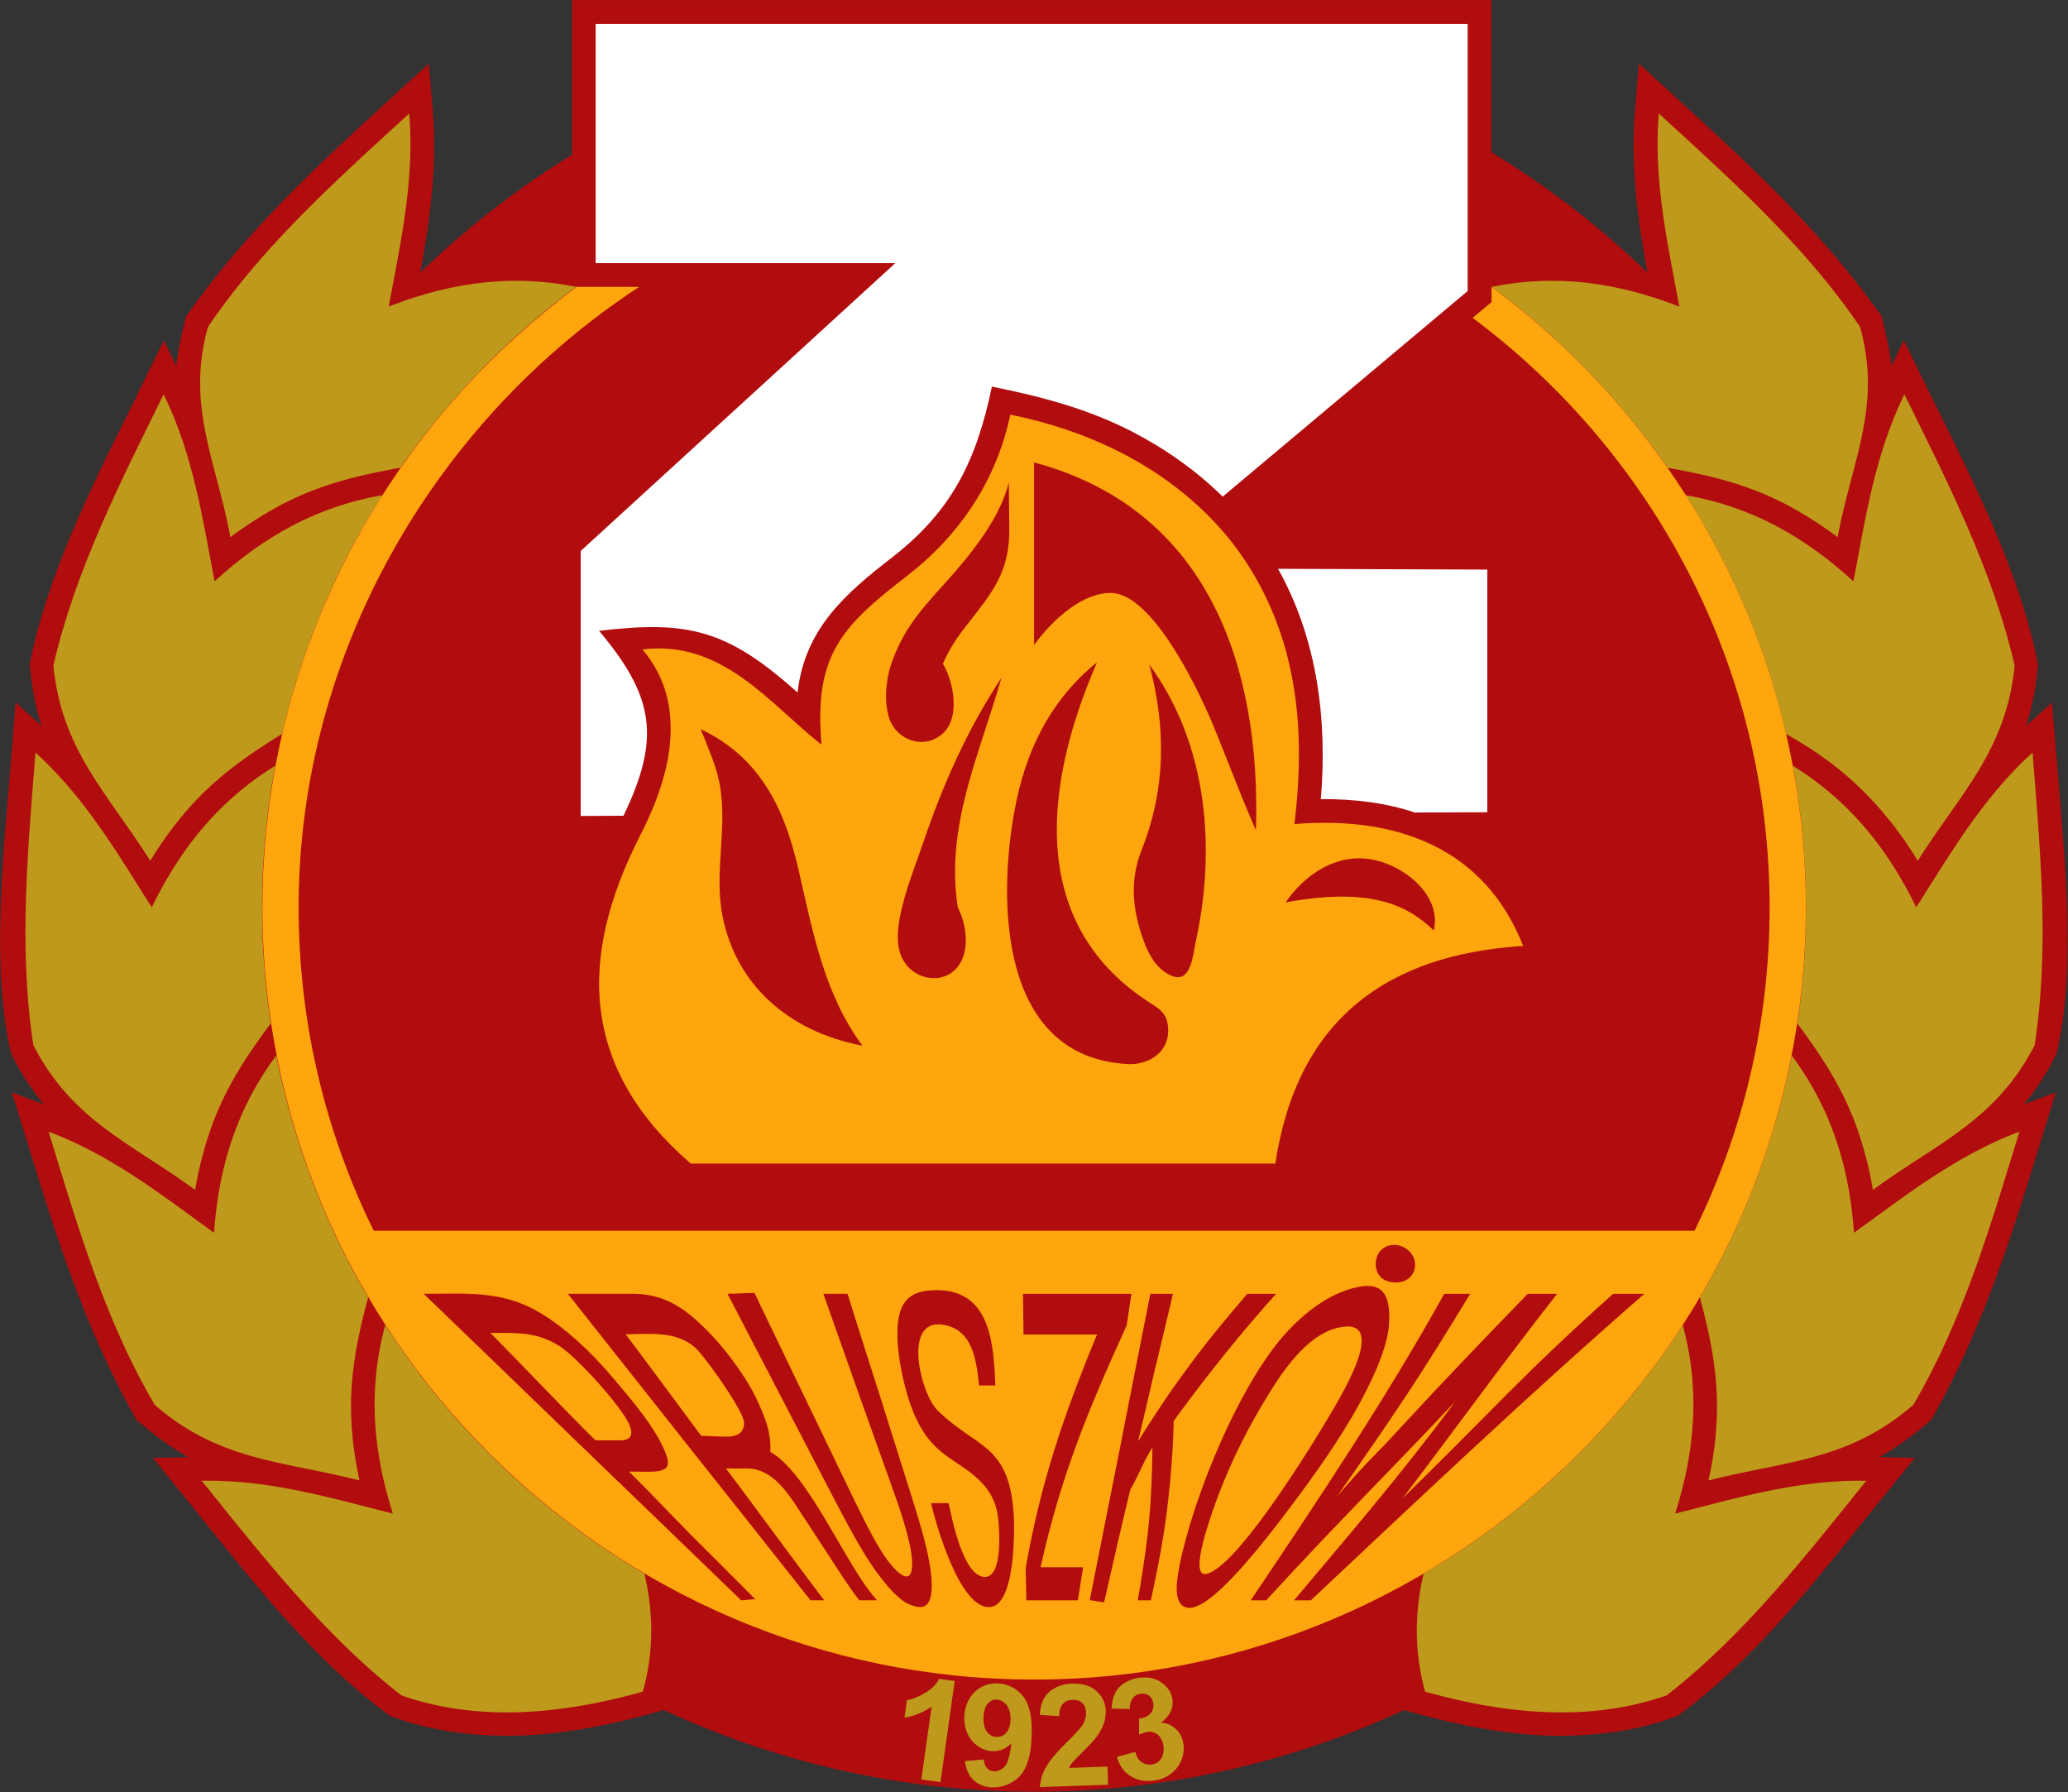 <svg xmlns="http://www.w3.org/2000/svg" viewBox="304.88 202.06 456.9 395.87"><rect x="304.88" y="202.06" width="456.9" height="395.87" fill="#333333" stroke="none"/><defs><clipPath id="a" clipPathUnits="userSpaceOnUse"><path d="M-298.29 196.723h800v-600h-800Z"/></clipPath><clipPath id="b" clipPathUnits="userSpaceOnUse"><path d="M-384.506 446.799h800v-600h-800Z"/></clipPath><clipPath id="c" clipPathUnits="userSpaceOnUse"><path d="M-395.474 434.048h800v-600h-800Z"/></clipPath><clipPath id="d" clipPathUnits="userSpaceOnUse"><path d="M-412.186 444.231h800v-600h-800Z"/></clipPath><clipPath id="e" clipPathUnits="userSpaceOnUse"><path d="M-413.753 442.622h800v-600h-800Z"/></clipPath><clipPath id="f" clipPathUnits="userSpaceOnUse"><path d="M-324.141 199.073h800v-600h-800Z"/></clipPath><clipPath id="g" clipPathUnits="userSpaceOnUse"><path d="M-292.022 233.585h800v-600h-800Z"/></clipPath><clipPath id="h" clipPathUnits="userSpaceOnUse"><path d="M-274.265 278.413h800v-600h-800Z"/></clipPath><clipPath id="i" clipPathUnits="userSpaceOnUse"><path d="M-274.439 326.418h800v-600h-800Z"/></clipPath><clipPath id="j" clipPathUnits="userSpaceOnUse"><path d="M-292.5 371.071h800v-600h-800Z"/></clipPath><clipPath id="k" clipPathUnits="userSpaceOnUse"><path d="M-364.79 274.932h800v-600h-800Z"/></clipPath><clipPath id="l" clipPathUnits="userSpaceOnUse"><path d="M-419.106 261.657h800v-600h-800Z"/></clipPath><clipPath id="m" clipPathUnits="userSpaceOnUse"><path d="M-441.693 301.045h800v-600h-800Z"/></clipPath><clipPath id="n" clipPathUnits="userSpaceOnUse"><path d="M-410.444 261.266h800v-600h-800Z"/></clipPath><clipPath id="o" clipPathUnits="userSpaceOnUse"><path d="M-436.775 289.12h800v-600h-800Z"/></clipPath><clipPath id="p" clipPathUnits="userSpaceOnUse"><path d="M-395.822 231.497h800v-600h-800Z"/></clipPath><clipPath id="q" clipPathUnits="userSpaceOnUse"><path d="M-387.378 301.915h800v-600h-800Z"/></clipPath><clipPath id="r" clipPathUnits="userSpaceOnUse"><path d="M-344.77 272.364h800v-600h-800Z"/></clipPath><clipPath id="s" clipPathUnits="userSpaceOnUse"><path d="M-463.106 286.16h800v-600h-800Z"/></clipPath><clipPath id="t" clipPathUnits="userSpaceOnUse"><path d="M-327.362 155.507h800v-600h-800Z"/></clipPath><clipPath id="u" clipPathUnits="userSpaceOnUse"><path d="M-475.858 199.073h800v-600h-800Z"/></clipPath><clipPath id="v" clipPathUnits="userSpaceOnUse"><path d="M-507.978 233.585h800v-600h-800Z"/></clipPath><clipPath id="w" clipPathUnits="userSpaceOnUse"><path d="M-525.734 278.413h800v-600h-800Z"/></clipPath><clipPath id="x" clipPathUnits="userSpaceOnUse"><path d="M-525.56 326.418h800v-600h-800Z"/></clipPath><clipPath id="y" clipPathUnits="userSpaceOnUse"><path d="M-507.499 371.071h800v-600h-800Z"/></clipPath><clipPath id="z" clipPathUnits="userSpaceOnUse"><path d="M-475.815 199.073h800v-600h-800Z"/></clipPath><clipPath id="A" clipPathUnits="userSpaceOnUse"><path d="M-458.84 363.89h800v-600h-800Z"/></clipPath><clipPath id="B" clipPathUnits="userSpaceOnUse"><path d="M-435.905 416.683h800v-600h-800Z"/></clipPath><clipPath id="C" clipPathUnits="userSpaceOnUse"><path d="M-409.227 416.683h800v-600h-800Z"/></clipPath><clipPath id="D" clipPathUnits="userSpaceOnUse"><path d="M-398.738 416.683h800v-600h-800Z"/></clipPath><clipPath id="E" clipPathUnits="userSpaceOnUse"><path d="M-382.94 400.58h800v-600h-800Z"/></clipPath><clipPath id="F" clipPathUnits="userSpaceOnUse"><path d="M-349.21 365.893h800v-600h-800Z"/></clipPath><clipPath id="G" clipPathUnits="userSpaceOnUse"><path d="M-327.318 390.178h800v-600h-800Z"/></clipPath><clipPath id="H" clipPathUnits="userSpaceOnUse"><path d="M-442.042 372.072h800v-600h-800Z"/></clipPath><clipPath id="I" clipPathUnits="userSpaceOnUse"><path d="M-354.563 384.52h800v-600h-800Z"/></clipPath></defs><path fill="#b10c0e" d="M0 0a148.144 148.144 0 0 0 25.156 19.542v25.634h152.369V19.977C186.883 14.275 195.587 7.573 203.421 0c-1.567 8.4-2.828 17.453-2.089 26.679l.653 7.965c2.699-2.438 3.7-3.352 8.095-7.399 11.881-10.837 22.806-21.239 32.163-34.513.653-2.742 1.306-5.353 1.611-8.182l2.044 4.221c1.611-3.264 3.221-6.528 4.831-9.835 6.79-13.666 14.45-28.725 17.41-43.827a45.651 45.651 0 0 0-1.959-10.228l4.308 3.917c.262-3.656.567-7.312.871-10.924 1.131-14.319 3.221-33.207-.131-47.222-1.349-2.959-3.35-5.962-5.44-8.486l5.31 2.002c-1.088-3.481-2.133-6.963-3.22-10.445-4.745-15.451-9.445-29.682-17.41-43.827-2.741-2.306-5.44-4.439-8.617-6.179l5.876-.131c-2.307-2.829-4.571-5.658-6.877-8.487-9.575-11.925-19.977-25.243-32.423-34.252-6.921-2.655-14.668-3.526-22.023-3.264-8.051.349-15.668 2.045-23.328 4.222-18.714-8.661-39.517-13.535-61.365-13.535a145.479 145.479 0 0 0-61.323 13.535c-7.703-2.177-15.319-3.873-23.371-4.222-7.355-.262-15.102.609-22.022 3.264-12.447 9.009-22.849 22.327-32.424 34.252-2.306 2.829-4.57 5.658-6.876 8.487l5.875.131c-3.177 1.74-5.875 3.873-8.617 6.179-7.965 14.145-12.665 28.376-17.409 43.827-1.088 3.482-2.132 6.964-3.22 10.445l5.309-2.002c-2.089 2.524-4.091 5.527-5.44 8.486-3.351 14.015-1.262 32.903-.131 47.222.305 3.612.609 7.268.871 10.924l4.309-3.917a45.651 45.651 0 0 0-1.959 10.228c2.96 15.102 10.619 30.161 17.408 43.827a2215.97 2215.97 0 0 0 4.831 9.835l2.046-4.221c.305 2.829.957 5.44 1.61 8.182C-29.464 6.006-18.54 16.408-6.659 27.245c4.396 4.047 5.397 4.961 8.095 7.399l.653-7.965C2.829 17.453 1.567 8.4 0 0" clip-path="url(#a)" transform="matrix(1.333 0 0 -1.333 397.719 262.297)"/><path fill="#bf991b" d="m0 0-3.177.435 1.698 12.055a11.644 11.644 0 0 0-4.483-1.828l.391 2.916c.871.131 1.872.523 2.96 1.175 1.088.61 1.871 1.393 2.394 2.351l2.568-.349z" clip-path="url(#b)" transform="matrix(1.333 0 0 -1.333 512.675 595.732)"/><path fill="#bf991b" d="M0 0c-.827 1.045-2.22 1.306-3.134.262-.913-1.002-.957-3.7-.13-4.7.783-1.045 2.263-1.133 3.177-.175C.87-3.524.87-1.132 0 0m-6.92-9.27 3.134.261c.043-.653.217-1.132.522-1.436.87-.914 2.263-.523 3.003.348.479.61.827 1.871 1.044 3.786-1.827-2.002-4.787-1.61-6.484.349-1.916 2.176-1.741 6.093.391 8.139 2.307 2.219 6.093 1.784 8.052-.74C3.787.087 4.265-2.089 4.134-5.135c-.087-3.047-.739-5.267-1.915-6.572-1.871-2.089-5.57-2.698-7.703-.739-.783.739-1.262 1.783-1.436 3.176" clip-path="url(#c)" transform="matrix(1.333 0 0 -1.333 527.298 578.73)"/><path fill="#bf991b" d="m0 0 .087-3.003-11.315-.393a7.742 7.742 0 0 0 1 3.265c.566 1.045 1.741 2.438 3.482 4.178C-5.31 5.44-4.482 6.397-4.134 6.92c.391.652.609 1.349.566 2.002 0 .696-.218 1.262-.61 1.61-.435.392-.958.566-1.654.522-.652 0-1.175-.217-1.566-.653-.392-.435-.61-1.088-.61-2.046l-3.22.218c.087 1.784.653 3.047 1.654 3.874 1 .826 2.22 1.262 3.742 1.306 1.654.043 3.004-.349 3.961-1.219 1.001-.871 1.523-1.959 1.566-3.307 0-.741-.087-1.48-.347-2.177a8.528 8.528 0 0 0-1.219-2.176c-.392-.522-1.045-1.263-2.046-2.22-.957-1.001-1.61-1.61-1.871-1.958-.261-.304-.479-.609-.609-.915Z" clip-path="url(#d)" transform="matrix(1.333 0 0 -1.333 549.58 592.309)"/><path fill="#bf991b" d="m0 0 3.046.827C3.221.044 3.568-.521 4.091-.87c.478-.348 1.045-.479 1.653-.392a2.17 2.17 0 0 1 1.568.958c.347.566.478 1.262.391 2.133-.131.783-.435 1.392-.914 1.827-.522.392-1.088.567-1.697.48-.393-.044-.87-.218-1.437-.436v2.655c.871.086 1.481.391 1.872.827.435.479.566 1.045.479 1.697-.087.565-.305.958-.697 1.263-.391.304-.827.391-1.392.304a1.687 1.687 0 0 1-1.306-.74c-.348-.435-.522-1.045-.479-1.784l-3.046.087c.087 1.044.261 1.915.609 2.567.305.653.826 1.219 1.523 1.654.697.435 1.48.74 2.394.871 1.61.217 2.916-.087 4.004-.957.913-.741 1.437-1.611 1.567-2.612.217-1.48-.436-2.742-1.915-3.874 1.001-.043 1.828-.391 2.48-1.045.696-.608 1.089-1.435 1.263-2.48.174-1.436-.174-2.784-1.088-3.961-.958-1.174-2.176-1.871-3.786-2.088-1.524-.218-2.829.044-3.961.783C1.088-2.437.348-1.349 0 0" clip-path="url(#e)" transform="matrix(1.333 0 0 -1.333 551.67 590.163)"/><path fill="#bf991b" d="M0 0c-10.576 2.133-20.673.783-31.075-3.264 1.872 10.227 4.309 20.716 3.395 31.989C-39.605 17.8-51.878 6.876-61.018-6.615c-3.699-13.057 1.35-22.24 3.7-34.861a66.128 66.128 0 0 0 8.573 5.44c6.355 3.307 12.665 4.83 19.585 6.049C-21.108-18.497-11.272-8.356 0 0" clip-path="url(#f)" transform="matrix(1.333 0 0 -1.333 432.188 265.43)"/><path fill="#bf991b" d="M0 0c-10.663-1.828-19.585-6.746-27.811-14.275-1.958 10.184-3.481 20.847-8.443 30.987-7.137-14.493-14.623-29.072-18.279-44.958 1.393-14.101 9.009-21.151 16.059-32.337 1.785 2.916 3.744 5.658 5.919 8.183 4.658 5.396 9.967 9.183 15.93 12.838C-13.318-25.33-7.66-11.969 0 0" clip-path="url(#g)" transform="matrix(1.333 0 0 -1.333 389.363 311.447)"/><path fill="#bf991b" d="M0 0c-9.14-5.658-15.581-13.448-20.456-23.458-5.57 8.704-10.923 18.061-19.28 25.634-1.262-16.103-2.828-32.38-.348-48.484 6.441-12.535 16.147-16.189 26.81-23.98a60.954 60.954 0 0 0 2.481 9.793C-8.487-53.749-4.918-48.31-.74-42.694a126.813 126.813 0 0 0-1.436 19.192C-2.176-15.538-1.437-7.66 0 0" clip-path="url(#h)" transform="matrix(1.333 0 0 -1.333 365.687 371.217)"/><path fill="#bf991b" d="M0 0c-6.441-8.661-9.531-18.279-10.314-29.377-8.4 6.049-16.887 12.795-27.419 16.756 4.744-15.451 9.313-31.205 17.583-45.263 10.706-9.313 21.064-9.27 33.947-12.534-.74 3.351-1.219 6.701-1.349 10.01-.349 7.137.957 13.535 2.785 20.324A127.924 127.924 0 0 0 0 0" clip-path="url(#i)" transform="matrix(1.333 0 0 -1.333 365.919 435.224)"/><path fill="#bf991b" d="M0 0c-2.829-10.444-2.132-20.587 1.263-31.248-10.097 2.523-20.412 5.657-31.684 5.44 10.14-12.579 20.237-25.548 33.076-35.558 13.013-4.57 26.984-3.047 40.04.609 1.828 6.528 1.784 13.057.261 19.542A128.828 128.828 0 0 0 0 0" clip-path="url(#j)" transform="matrix(1.333 0 0 -1.333 390 494.762)"/><path fill="#ffa60e" d="M0 0c-8.661 6.833-16.408 17.409-29.682 15.799 3.003-3.569 4.526-7.66 4.657-12.317.218-5.484-1.523-11.664-5.005-18.453-5.266-10.315-7.747-20.107-6.528-29.247 1.175-8.966 5.875-17.409 14.884-25.2h96.88c1.828 11.926 6.397 20.63 13.492 26.506 6.92 5.788 16.189 8.834 27.593 9.574-6.485 16.495-21.327 21.544-37.908 20.194 1.174 9.967 1.174 19.672-1.61 29.421-2.395 8.182-6.528 15.407-12.231 21.239-9.008 9.227-20.803 14.667-33.25 17.192-2.307-10.881-8.313-19.891-17.06-26.68C3.177 19.498-1.262 14.754 0 0" clip-path="url(#k)" transform="matrix(1.333 0 0 -1.333 486.387 366.575)"/><path fill="#b10c0e" d="M0 0c2.785-10.358 2.742-20.586-1.262-30.683-2.046-5.136-1.523-10.053.348-15.146.914-2.524 2.351-4.874 4.744-5.788 3.09-1.175 3.395 3.525 3.83 5.527C11.099-30.553 9.706-13.23 0 0" clip-path="url(#l)" transform="matrix(1.333 0 0 -1.333 558.807 348.876)"/><path fill="#b10c0e" d="M0 0c3.003 4.353 7.878 7.834 13.448 7.225 5.745-.609 12.534-5.919 11.099-11.881C20.063-.305 13.797 2.524 0 0" clip-path="url(#m)" transform="matrix(1.333 0 0 -1.333 588.925 401.393)"/><path fill="#b10c0e" d="M0 0c-8.182-6.615-11.968-15.407-13.622-24.285-2.872-15.277-2.611-41.172 18.714-42.303 3.221-.175 6.659 1.74 6.703 5.44 0 3.002-1.393 3.656-3.351 4.918C-12.142-42.738-8.269-18.976 0 0" clip-path="url(#n)" transform="matrix(1.333 0 0 -1.333 547.26 348.354)"/><path fill="#b10c0e" d="M0 0c.827 26.679-7.572 53.141-36.775 60.974V30.727c3.263 4.439 8.094 8.66 12.751 8.617 6.746-.087 14.101-15.276 16.626-21.196C-5.136 12.795-3.003 6.876 0 0" clip-path="url(#o)" transform="matrix(1.333 0 0 -1.333 582.367 385.493)"/><path fill="#b10c0e" d="M0 0c-1.175-4.657-4.309-9.488-8.922-14.797-4.526-5.18-8.443-8.748-10.663-15.581-.74-2.263-1.131-5.876-.261-8.618 1.262-3.83 5.962-5.353 8.966-2.524 2.828 2.611 1.784 8.443-.044 11.49 1.001 2.35 2.307 4.308 3.743 6.136C-2.785-18.236.174-14.972.087-7.486z" clip-path="url(#p)" transform="matrix(1.333 0 0 -1.333 527.762 308.662)"/><path fill="#b10c0e" d="M0 0c-2.132 13.492 3.612 25.374 7.225 38.082C1.48 29.377-2.524 20.238-5.701 10.88c-1.611-4.831-5.31-13.36-3.961-18.105 1.219-4.438 6.354-5.702 9.096-3.176C2.133-7.921 1.567-3.003 0 0" clip-path="url(#q)" transform="matrix(1.333 0 0 -1.333 516.505 402.553)"/><path fill="#b10c0e" d="M0 0c1.349-3.351 2.481-5.919 3.046-8.617 1.567-7.486-.957-15.015.61-22.545C5.875-41.999 14.101-50.006 26.81-52.444c-6.355 8.53-8.269 19.063-10.576 29.072-1.045 4.614-2.438 8.748-4.396 12.274C9.096-6.224 5.31-2.481 0 0" clip-path="url(#r)" transform="matrix(1.333 0 0 -1.333 459.694 363.152)"/><path fill="#fff" d="m0 0 12.012.043v40.215l-34.687.13c6.529-11.707 8.182-24.981 7.094-38.168C-10.098 2.263-4.831 1.61 0 0" clip-path="url(#s)" transform="matrix(1.333 0 0 -1.333 617.475 381.547)"/><path fill="#fff" d="M0 0v-39.648h49.659l-52.139-47.7v-43.914l7.093.043c6.18 12.839 5.136 19.716-4.048 30.64 14.711 1.741 21.196.261 32.903-10.228 1.176 10.489 7.791 16.321 15.799 22.501 9.879 7.703 13.883 16.103 16.408 28.202 8.181-1.653 15.885-3.655 23.371-7.529 5.44-2.829 10.445-6.354 14.884-10.706l40.606 34.077V0Z" clip-path="url(#t)" transform="matrix(1.333 0 0 -1.333 436.482 207.343)"/><path fill="#bf991b" d="M0 0c10.576 2.133 20.673.783 31.075-3.264-1.872 10.227-4.309 20.716-3.395 31.989C39.604 17.8 51.878 6.876 61.018-6.615c3.699-13.057-1.35-22.24-3.7-34.861a66.206 66.206 0 0 1-8.574 5.44c-6.353 3.307-12.665 4.83-19.584 6.049C21.108-18.497 11.272-8.356 0 0" clip-path="url(#u)" transform="matrix(1.333 0 0 -1.333 634.478 265.43)"/><path fill="#bf991b" d="M0 0c10.662-1.828 19.584-6.746 27.811-14.275 1.958 10.184 3.481 20.847 8.442 30.987C43.392 2.219 50.877-12.36 54.532-28.246c-1.392-14.101-9.009-21.151-16.059-32.337-1.785 2.916-3.743 5.658-5.918 8.183-4.701 5.483-9.706 9.357-15.93 12.838C13.317-25.33 7.659-11.969 0 0" clip-path="url(#v)" transform="matrix(1.333 0 0 -1.333 677.303 311.447)"/><path fill="#bf991b" d="M0 0c9.14-5.658 15.58-13.448 20.455-23.458 5.571 8.704 10.924 18.061 19.28 25.634 1.263-16.103 2.829-32.38.349-48.484-6.441-12.535-16.147-16.189-26.81-23.98a60.849 60.849 0 0 1-2.481 9.793C8.486-53.749 4.918-48.31.74-42.694a126.942 126.942 0 0 1 1.436 19.192C2.176-15.538 1.437-7.66 0 0" clip-path="url(#w)" transform="matrix(1.333 0 0 -1.333 700.98 371.217)"/><path fill="#bf991b" d="M0 0c6.441-8.661 9.532-18.279 10.314-29.377 8.401 6.049 16.888 12.795 27.42 16.756-4.744-15.451-9.313-31.205-17.583-45.263-10.707-9.313-21.064-9.27-33.946-12.534.738 3.351 1.218 6.701 1.349 10.01.347 7.137-.958 13.535-2.786 20.324A127.898 127.898 0 0 1 0 0" clip-path="url(#x)" transform="matrix(1.333 0 0 -1.333 700.746 435.224)"/><path fill="#bf991b" d="M0 0c2.828-10.444 2.132-20.587-1.263-31.248 10.098 2.523 20.412 5.657 31.685 5.44C20.28-38.387 10.184-51.356-2.655-61.366c-13.013-4.57-26.984-3.047-40.04.609-1.828 6.528-1.784 13.057-.262 19.542A128.831 128.831 0 0 1 0 0" clip-path="url(#y)" transform="matrix(1.333 0 0 -1.333 676.665 494.762)"/><path fill="#ffa60e" d="M0 0c31.554-23.328 52.096-60.8 52.096-102.842 0-70.462-57.449-127.954-127.91-127.954-70.463 0-127.912 57.492-127.912 127.954 0 33.207 12.796 63.542 33.73 86.347 5.614 6.093 11.707 11.49 18.323 16.495h10.402c-33.382-21.804-56.449-60.234-56.449-102.842 0-19.238 4.483-37.386 12.448-53.576H33.643c7.964 16.19 12.447 34.338 12.447 53.576 0 39.865-19.367 75.423-49.223 97.706L0-2.524Z" clip-path="url(#z)" transform="matrix(1.333 0 0 -1.333 634.42 265.43)"/><path fill="#b10c0e" d="M0 0c-2.176.522-2.611 2.785-1.915 4.396.697 1.61 3.004 2.35 4.831 1.001C5.615 3.439 4.223-.957 0 0" clip-path="url(#A)" transform="matrix(1.333 0 0 -1.333 611.788 485.187)"/><path fill="#b10c0e" d="M0 0c11.011 16.364 22.501 33.556 32.075 50.79h4.309C27.549 36.298 24.11 31.249 14.318 17.235c6.224 7.18 4.658 4.961 11.186 12.099 6.615 7.181 13.448 14.274 20.411 21.456h4.875c-8.53-10.836-17.844-23.719-25.635-33.903 14.929 14.536 19.411 20.02 34.906 33.903h5.178C46.351 34.339 28.594 17.496 9.967 0H7.181c9.618 11.446 17.8 20.935 26.679 32.903C20.978 19.237 15.406 13.971 2.568 0Z" clip-path="url(#B)" transform="matrix(1.333 0 0 -1.333 581.207 555.577)"/><path fill="#b10c0e" d="M0 0c1.697 8.487 3.351 16.931 5.048 25.373a5044.42 5044.42 0 0 0 5.006 25.417h3.742c-.957-4.091-1.915-8.139-2.916-12.229-.957-4.047-1.871-8.139-2.872-12.23 2.567 4.091 5.265 8.226 8.268 12.23 3.004 4.134 6.355 8.138 9.837 12.229H30.9c-5.963-6.615-11.751-13.883-16.973-21.064-.131-5.049-.479-9.575-1.088-14.58-.61-5.048-1.61-10.097-2.698-15.146H7.964c.74 4.222 1.393 8.443 1.828 12.665.392 4.222.566 8.443.609 12.665-1.479-2.308-2.306-4.657-3.656-6.964C5.223 12.187 3.829 5.919 2.394-.305 1.784-.305.608 0 0 0" clip-path="url(#C)" transform="matrix(1.333 0 0 -1.333 545.635 555.577)"/><path fill="#b10c0e" d="M0 0c-.043 1.784-.087 3.525-.131 5.267C2.35 19.498 6.223 30.813 11.707 44.044H-.479c-.043 1.741-.043 4.962-.087 6.746h17.975l-.784-5.223C10.227 31.51 5.745 20.761 2.35 5.484h7.051C9.096 3.656 8.834 1.828 8.53 0Z" clip-path="url(#D)" transform="matrix(1.333 0 0 -1.333 531.65 555.577)"/><path fill="#b10c0e" d="M0 0h2.916c.522-2.438 2.393-12.229 6.006-12.229 3.003 0 2.393 7.876 2.22 9.531-.436 4.526-3.134 6.876-6.616 9.182-3.568 2.308-5.31 3.917-7.137 7.834-1.916 4.135-4.048 13.667-2.35 17.845 1 2.481 3.089 3.133 6.049 3.133 9.096-.087 9.27-9.705 9.575-15.799H7.964c-.479 4.266-1.045 9.401-6.18 10.098-6.485.826-3.525-11.447-.74-14.189 6.441-6.397 11.925-5.44 12.665-17.408.131-2.437.305-15.233-4.134-15.233C4.657-17.235.783-3.395 0 0" clip-path="url(#E)" transform="matrix(1.333 0 0 -1.333 510.586 534.105)"/><path fill="#b10c0e" d="M0 0c1.219 0 3.177.131 4.483.131 2.699-5.701 5.484-11.402 8.226-17.104 2.742-5.701 5.483-11.403 8.226-17.061 2.306-4.787 4.134-8.182 5.527-10.054 1.784-2.437 4.526-4.874 4.091.306-.174 2.002-1.001 5.221-2.525 9.617-2.045 5.702-4.047 11.36-6.093 17.061C19.933-11.402 17.888-5.701 15.886 0h4.004c1.741-5.527 3.482-11.055 5.266-16.581l5.223-16.582c1.349-4.266 2.219-7.313 2.611-9.053.391-1.785 2.219-9.706-1.045-9.706-.826 0-2.176.436-3.264 1.35-1.131.914-2.306 2.219-3.569 3.917-.87 1.132-1.871 2.611-2.916 4.395-1.088 1.784-2.741 4.831-4.961 9.097-2.873 5.526-5.745 11.054-8.617 16.582L0 0" clip-path="url(#F)" transform="matrix(1.333 0 0 -1.333 465.613 487.857)"/><path fill="#b10c0e" d="M0 0h4.091c1.698 0 2.22.783 1.61 2.438C4.613 5.31-3.09 13.84-5.962 15.625c-3.874 2.437-7.182 2.176-11.447 2.176C-11.621 11.969-5.789 5.745 0 0m24.154-26.505C15.407-18.018 6.615-9.574-2.133-1.132c-8.748 8.487-17.539 16.931-26.33 25.417 7.224 0 13.274.653 19.758-3.437 3.613-2.221 7.704-5.832 11.838-10.75 2.786-3.309 7.399-8.575 8.748-12.926.435-1.481-.043-2.177-2.089-2.351-1.175-.044-3.046 0-4.222 0 3.57-3.525 6.746-6.92 10.272-10.488 3.569-3.525 7.094-7.095 10.663-10.664-.609 0-1.741-.174-2.351-.174" clip-path="url(#G)" transform="matrix(1.333 0 0 -1.333 436.425 520.237)"/><path fill="#b10c0e" d="M0 0c3.351 3.568 7.616 6.702 12.229 7.398 3.874.566 4.788-1.959 4.57-6.136-.13-2.916-1.697-7.051-3.699-10.967-2.959-5.963-7.269-12.187-11.228-17.54-6.138-8.27-14.842-19.41-18.584-18.584-2.003.435-1.959 3.308-1.22 7.008C-15.625-27.375-7.922-8.486 0 0m-11.664-27.637c-2.22-6.006-4.266-12.969-1.915-12.621 4.787.783 16.625 19.541 21.544 28.029C9.4-9.705 15.886 1.306 9.487.74 4.526.305.479-4.613-2.786-9.836c-3.612-5.789-6.485-11.402-8.878-17.801" clip-path="url(#H)" transform="matrix(1.333 0 0 -1.333 589.39 496.096)"/><path fill="#b10c0e" d="M0 0c1.306-2.873 1.872-5.092 1.741-7.572 6.441-3.614 12.752-19.368 17.713-24.591h-2.959c-.958 1.176-2.829 3.917-5.615 8.269-1.436 2.176-2.567 3.917-3.394 5.179-2.351 3.526-4.962 8.4-9.662 8.4h-3.438c5.396-7.181 10.837-14.666 16.277-21.848H8.4A12500.122 12500.122 0 0 1-11.708-6.79c-6.702 8.487-13.404 16.931-20.106 25.417h10.706c5.788 0 9.314-2.872 13.144-6.877C-4.875 8.443-1.523 3.742 0 0m-9.706-4.918c1.176 0 2.96-.131 4.135-.131 2.046 0 2.96.783 2.96 2.307 0 1.828-6.05 10.357-7.834 12.185-3.178 3.135-7.747 2.483-11.795 2.483C-18.105 6.441-13.753.521-9.706-4.918" clip-path="url(#I)" transform="matrix(1.333 0 0 -1.333 472.75 512.693)"/></svg>